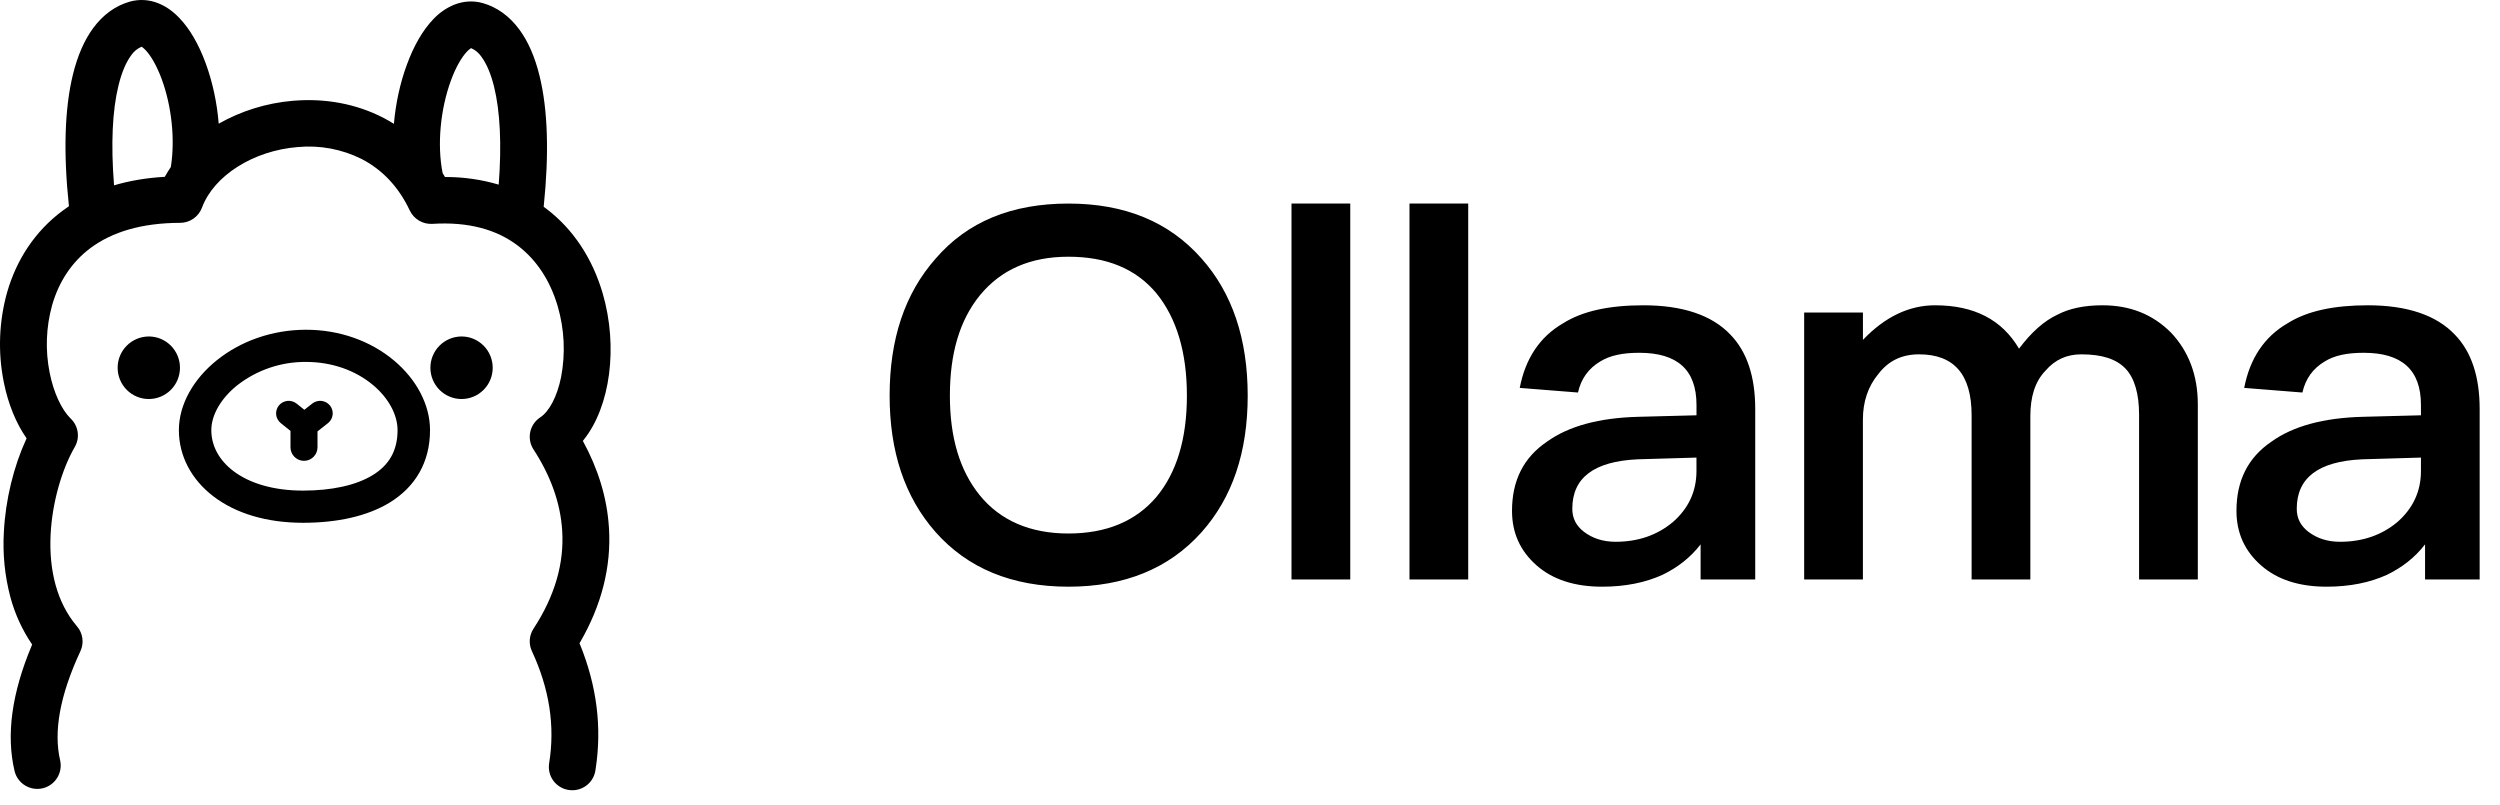 <svg width="87" height="28" viewBox="0 0 87 28" fill="none" xmlns="http://www.w3.org/2000/svg">
<path fill-rule="evenodd" clip-rule="evenodd" d="M5.506 0.113C5.776 0.219 6.02 0.394 6.241 0.625C6.61 1.008 6.921 1.555 7.159 2.204C7.398 2.857 7.553 3.579 7.611 4.304C8.398 3.859 9.272 3.588 10.173 3.509L10.236 3.504C11.324 3.417 12.399 3.613 13.336 4.097C13.463 4.163 13.586 4.234 13.708 4.309C13.77 3.598 13.923 2.892 14.158 2.254C14.395 1.604 14.706 1.058 15.074 0.674C15.279 0.452 15.53 0.277 15.81 0.162C16.131 0.037 16.473 0.014 16.805 0.109C17.306 0.252 17.736 0.569 18.075 1.03C18.385 1.452 18.618 1.992 18.776 2.639C19.064 3.807 19.114 5.343 18.92 7.195L18.986 7.245L19.019 7.269C19.965 7.989 20.624 9.015 20.973 10.207C21.516 12.065 21.243 14.15 20.305 15.316L20.283 15.343L20.285 15.347C20.806 16.299 21.123 17.305 21.19 18.346L21.193 18.384C21.273 19.715 20.943 21.055 20.175 22.372L20.166 22.384L20.179 22.414C20.769 23.86 20.954 25.317 20.726 26.771L20.719 26.82C20.684 27.033 20.566 27.223 20.391 27.348C20.215 27.474 19.998 27.525 19.785 27.49C19.68 27.474 19.579 27.437 19.488 27.381C19.397 27.326 19.318 27.253 19.255 27.167C19.192 27.08 19.147 26.983 19.122 26.879C19.098 26.776 19.093 26.668 19.11 26.563C19.319 25.271 19.123 23.977 18.51 22.659C18.453 22.537 18.428 22.402 18.436 22.267C18.445 22.132 18.488 22.002 18.56 21.888L18.565 21.88C19.32 20.725 19.633 19.593 19.565 18.48C19.508 17.506 19.159 16.55 18.565 15.639C18.45 15.462 18.409 15.246 18.451 15.039C18.493 14.832 18.615 14.65 18.79 14.531L18.801 14.524C19.105 14.325 19.385 13.818 19.526 13.124C19.682 12.304 19.642 11.458 19.408 10.656C19.151 9.782 18.683 9.052 18.026 8.553C17.283 7.985 16.298 7.712 15.051 7.79C14.889 7.801 14.726 7.762 14.585 7.68C14.444 7.597 14.332 7.474 14.261 7.327C13.869 6.495 13.296 5.9 12.583 5.532C11.897 5.19 11.13 5.046 10.368 5.117C8.811 5.24 7.439 6.118 7.03 7.224C6.972 7.38 6.868 7.514 6.732 7.609C6.596 7.704 6.434 7.755 6.268 7.755C4.934 7.758 3.901 8.07 3.146 8.634C2.494 9.122 2.049 9.803 1.814 10.619C1.601 11.387 1.572 12.195 1.729 12.976C1.869 13.674 2.143 14.252 2.456 14.563L2.466 14.572C2.731 14.83 2.788 15.234 2.603 15.553C2.153 16.33 1.816 17.489 1.761 18.603C1.699 19.875 1.994 20.98 2.66 21.773L2.68 21.797C2.781 21.914 2.845 22.057 2.866 22.21C2.888 22.363 2.864 22.519 2.799 22.659C2.079 24.204 1.858 25.474 2.096 26.474C2.139 26.682 2.099 26.898 1.985 27.077C1.871 27.256 1.691 27.384 1.485 27.432C1.278 27.481 1.06 27.447 0.878 27.337C0.696 27.228 0.564 27.052 0.51 26.846C0.206 25.574 0.413 24.116 1.101 22.474L1.119 22.43L1.109 22.415C0.77 21.915 0.518 21.362 0.361 20.779L0.355 20.755C0.165 20.028 0.091 19.275 0.134 18.524C0.189 17.387 0.481 16.221 0.911 15.287L0.926 15.254L0.924 15.252C0.558 14.729 0.286 14.06 0.136 13.32L0.13 13.29C-0.076 12.258 -0.037 11.192 0.246 10.178C0.574 9.034 1.218 8.052 2.166 7.342C2.241 7.285 2.32 7.229 2.399 7.177C2.2 5.31 2.25 3.764 2.539 2.589C2.698 1.942 2.931 1.402 3.241 0.98C3.579 0.52 4.009 0.203 4.51 0.059C4.843 -0.036 5.185 -0.015 5.506 0.112V0.113ZM10.651 11.475C11.821 11.475 12.901 11.867 13.709 12.544C14.496 13.203 14.965 14.088 14.965 14.969C14.965 16.079 14.458 16.944 13.549 17.497C12.774 17.965 11.735 18.193 10.545 18.193C9.284 18.193 8.206 17.869 7.429 17.275C6.658 16.688 6.225 15.863 6.225 14.969C6.225 14.085 6.723 13.198 7.545 12.537C8.38 11.865 9.483 11.475 10.651 11.475ZM10.651 12.595C9.784 12.588 8.94 12.874 8.256 13.408C7.68 13.87 7.354 14.451 7.354 14.97C7.354 15.505 7.616 16.006 8.116 16.388C8.685 16.822 9.521 17.073 10.545 17.073C11.544 17.073 12.386 16.889 12.96 16.54C13.539 16.19 13.835 15.683 13.835 14.969C13.835 14.44 13.528 13.857 12.981 13.399C12.376 12.893 11.556 12.595 10.651 12.595ZM11.479 14.108L11.484 14.113C11.634 14.302 11.603 14.575 11.414 14.725L11.049 15.013V15.57C11.048 15.694 10.998 15.813 10.91 15.9C10.822 15.988 10.703 16.037 10.579 16.037C10.455 16.037 10.336 15.988 10.248 15.9C10.159 15.813 10.11 15.694 10.109 15.57V14.995L9.77 14.723C9.726 14.687 9.688 14.643 9.661 14.592C9.633 14.542 9.616 14.487 9.61 14.43C9.604 14.373 9.609 14.316 9.626 14.261C9.642 14.206 9.669 14.155 9.705 14.11C9.779 14.021 9.885 13.963 10.001 13.951C10.117 13.94 10.232 13.974 10.323 14.046L10.591 14.261L10.866 14.044C10.957 13.973 11.071 13.94 11.186 13.951C11.3 13.963 11.405 14.019 11.479 14.108ZM5.179 11.709C5.776 11.709 6.263 12.197 6.263 12.798C6.263 13.086 6.149 13.363 5.946 13.567C5.742 13.771 5.466 13.886 5.178 13.886C4.89 13.886 4.614 13.771 4.411 13.567C4.208 13.363 4.094 13.087 4.094 12.799C4.093 12.511 4.207 12.234 4.41 12.03C4.613 11.825 4.891 11.71 5.179 11.709ZM16.061 11.709C16.661 11.709 17.146 12.197 17.146 12.798C17.147 13.086 17.033 13.363 16.829 13.567C16.626 13.771 16.35 13.886 16.061 13.886C15.774 13.886 15.498 13.771 15.295 13.567C15.092 13.363 14.978 13.087 14.978 12.799C14.977 12.511 15.091 12.234 15.294 12.03C15.497 11.825 15.773 11.71 16.061 11.709ZM4.925 1.625L4.921 1.628C4.777 1.691 4.653 1.794 4.565 1.925L4.559 1.933C4.386 2.169 4.236 2.517 4.124 2.973C3.911 3.838 3.854 5.012 3.969 6.45C4.506 6.29 5.093 6.19 5.724 6.154L5.736 6.153L5.76 6.11C5.818 6.008 5.879 5.909 5.945 5.812C6.099 4.848 5.973 3.697 5.629 2.757C5.461 2.302 5.258 1.944 5.063 1.74C5.022 1.698 4.978 1.66 4.929 1.628L4.925 1.625ZM16.393 1.675L16.39 1.677C16.342 1.709 16.297 1.747 16.256 1.789C16.061 1.993 15.856 2.352 15.69 2.807C15.328 3.799 15.206 5.027 15.403 6.022L15.475 6.143L15.485 6.16H15.523C16.143 6.16 16.76 6.25 17.355 6.425C17.463 5.02 17.403 3.872 17.195 3.023C17.083 2.567 16.933 2.219 16.759 1.983L16.754 1.975C16.666 1.844 16.543 1.74 16.398 1.677H16.393V1.675Z" fill="black"/>
<path fill-rule="evenodd" clip-rule="evenodd" d="M37.181 7.084C35.208 7.084 33.666 7.712 32.554 9.006C31.479 10.228 30.959 11.81 30.959 13.768C30.959 15.709 31.479 17.29 32.554 18.512C33.665 19.77 35.208 20.417 37.181 20.417C39.135 20.417 40.676 19.788 41.806 18.53C42.883 17.326 43.42 15.745 43.42 13.768C43.42 11.792 42.883 10.192 41.806 8.988C40.676 7.712 39.135 7.084 37.181 7.084ZM37.181 8.934C38.507 8.934 39.529 9.348 40.246 10.21C40.946 11.073 41.304 12.259 41.304 13.768C41.304 15.278 40.946 16.446 40.246 17.29C39.529 18.135 38.507 18.566 37.18 18.566C35.853 18.566 34.813 18.117 34.096 17.236C33.397 16.374 33.056 15.224 33.056 13.768C33.056 12.295 33.397 11.145 34.096 10.282C34.831 9.384 35.854 8.934 37.181 8.934ZM44.944 7.084V20.166H46.989V7.084H44.944ZM49.05 7.084V20.166H51.094V7.084H49.05ZM57.191 10.624C56.007 10.624 55.075 10.821 54.394 11.252C53.587 11.72 53.084 12.474 52.887 13.499L54.914 13.66C55.021 13.175 55.29 12.816 55.684 12.582C56.025 12.367 56.474 12.277 57.047 12.277C58.374 12.277 59.038 12.87 59.038 14.092V14.452L57.011 14.505C55.648 14.541 54.591 14.828 53.838 15.368C53.013 15.924 52.618 16.733 52.618 17.776C52.618 18.548 52.905 19.177 53.478 19.68C54.035 20.166 54.788 20.417 55.757 20.417C56.563 20.417 57.263 20.273 57.854 20.004C58.374 19.752 58.822 19.41 59.181 18.944V20.166H61.082V14.236C61.082 13.104 60.795 12.241 60.221 11.648C59.575 10.965 58.553 10.624 57.191 10.624ZM59.037 15.924V16.392C59.037 17.11 58.751 17.704 58.212 18.171C57.675 18.62 57.011 18.854 56.222 18.854C55.775 18.854 55.416 18.728 55.129 18.512C54.842 18.296 54.716 18.027 54.716 17.704C54.716 16.628 55.468 16.055 56.989 15.984L59.037 15.924ZM67.34 10.624C66.444 10.624 65.6 11.019 64.83 11.828V10.875H62.785V20.166H64.829V14.595C64.829 13.984 65.008 13.445 65.367 13.014C65.726 12.547 66.192 12.331 66.784 12.331C68.002 12.331 68.612 13.031 68.612 14.451V20.166H70.656V14.487C70.656 13.804 70.818 13.283 71.177 12.906C71.517 12.51 71.93 12.331 72.432 12.331C73.148 12.331 73.651 12.492 73.974 12.834C74.278 13.158 74.44 13.696 74.44 14.434V20.166H76.484V14.074C76.484 13.05 76.161 12.223 75.552 11.576C74.906 10.93 74.117 10.624 73.166 10.624C72.539 10.624 72.02 10.732 71.606 10.947C71.141 11.163 70.692 11.558 70.262 12.134C69.671 11.127 68.703 10.624 67.34 10.624ZM82.402 10.624C81.219 10.624 80.286 10.821 79.605 11.252C78.798 11.72 78.296 12.474 78.098 13.499L80.124 13.66C80.232 13.175 80.501 12.816 80.895 12.582C81.236 12.367 81.684 12.277 82.258 12.277C83.585 12.277 84.249 12.87 84.249 14.092V14.452L82.222 14.505C80.86 14.541 79.802 14.828 79.049 15.368C78.224 15.924 77.829 16.733 77.829 17.776C77.829 18.548 78.116 19.177 78.69 19.68C79.246 20.166 79.999 20.417 80.967 20.417C81.774 20.417 82.474 20.273 83.065 20.004C83.585 19.752 84.033 19.41 84.392 18.944V20.166H86.292V14.236C86.292 13.104 86.005 12.241 85.431 11.648C84.786 10.965 83.764 10.624 82.402 10.624ZM84.249 15.924V16.392C84.249 17.11 83.962 17.704 83.424 18.171C82.886 18.62 82.222 18.854 81.433 18.854C80.985 18.854 80.626 18.728 80.34 18.512C80.053 18.296 79.927 18.027 79.927 17.704C79.927 16.628 80.679 16.055 82.201 15.984L84.249 15.924Z" fill="black"/>
</svg>
